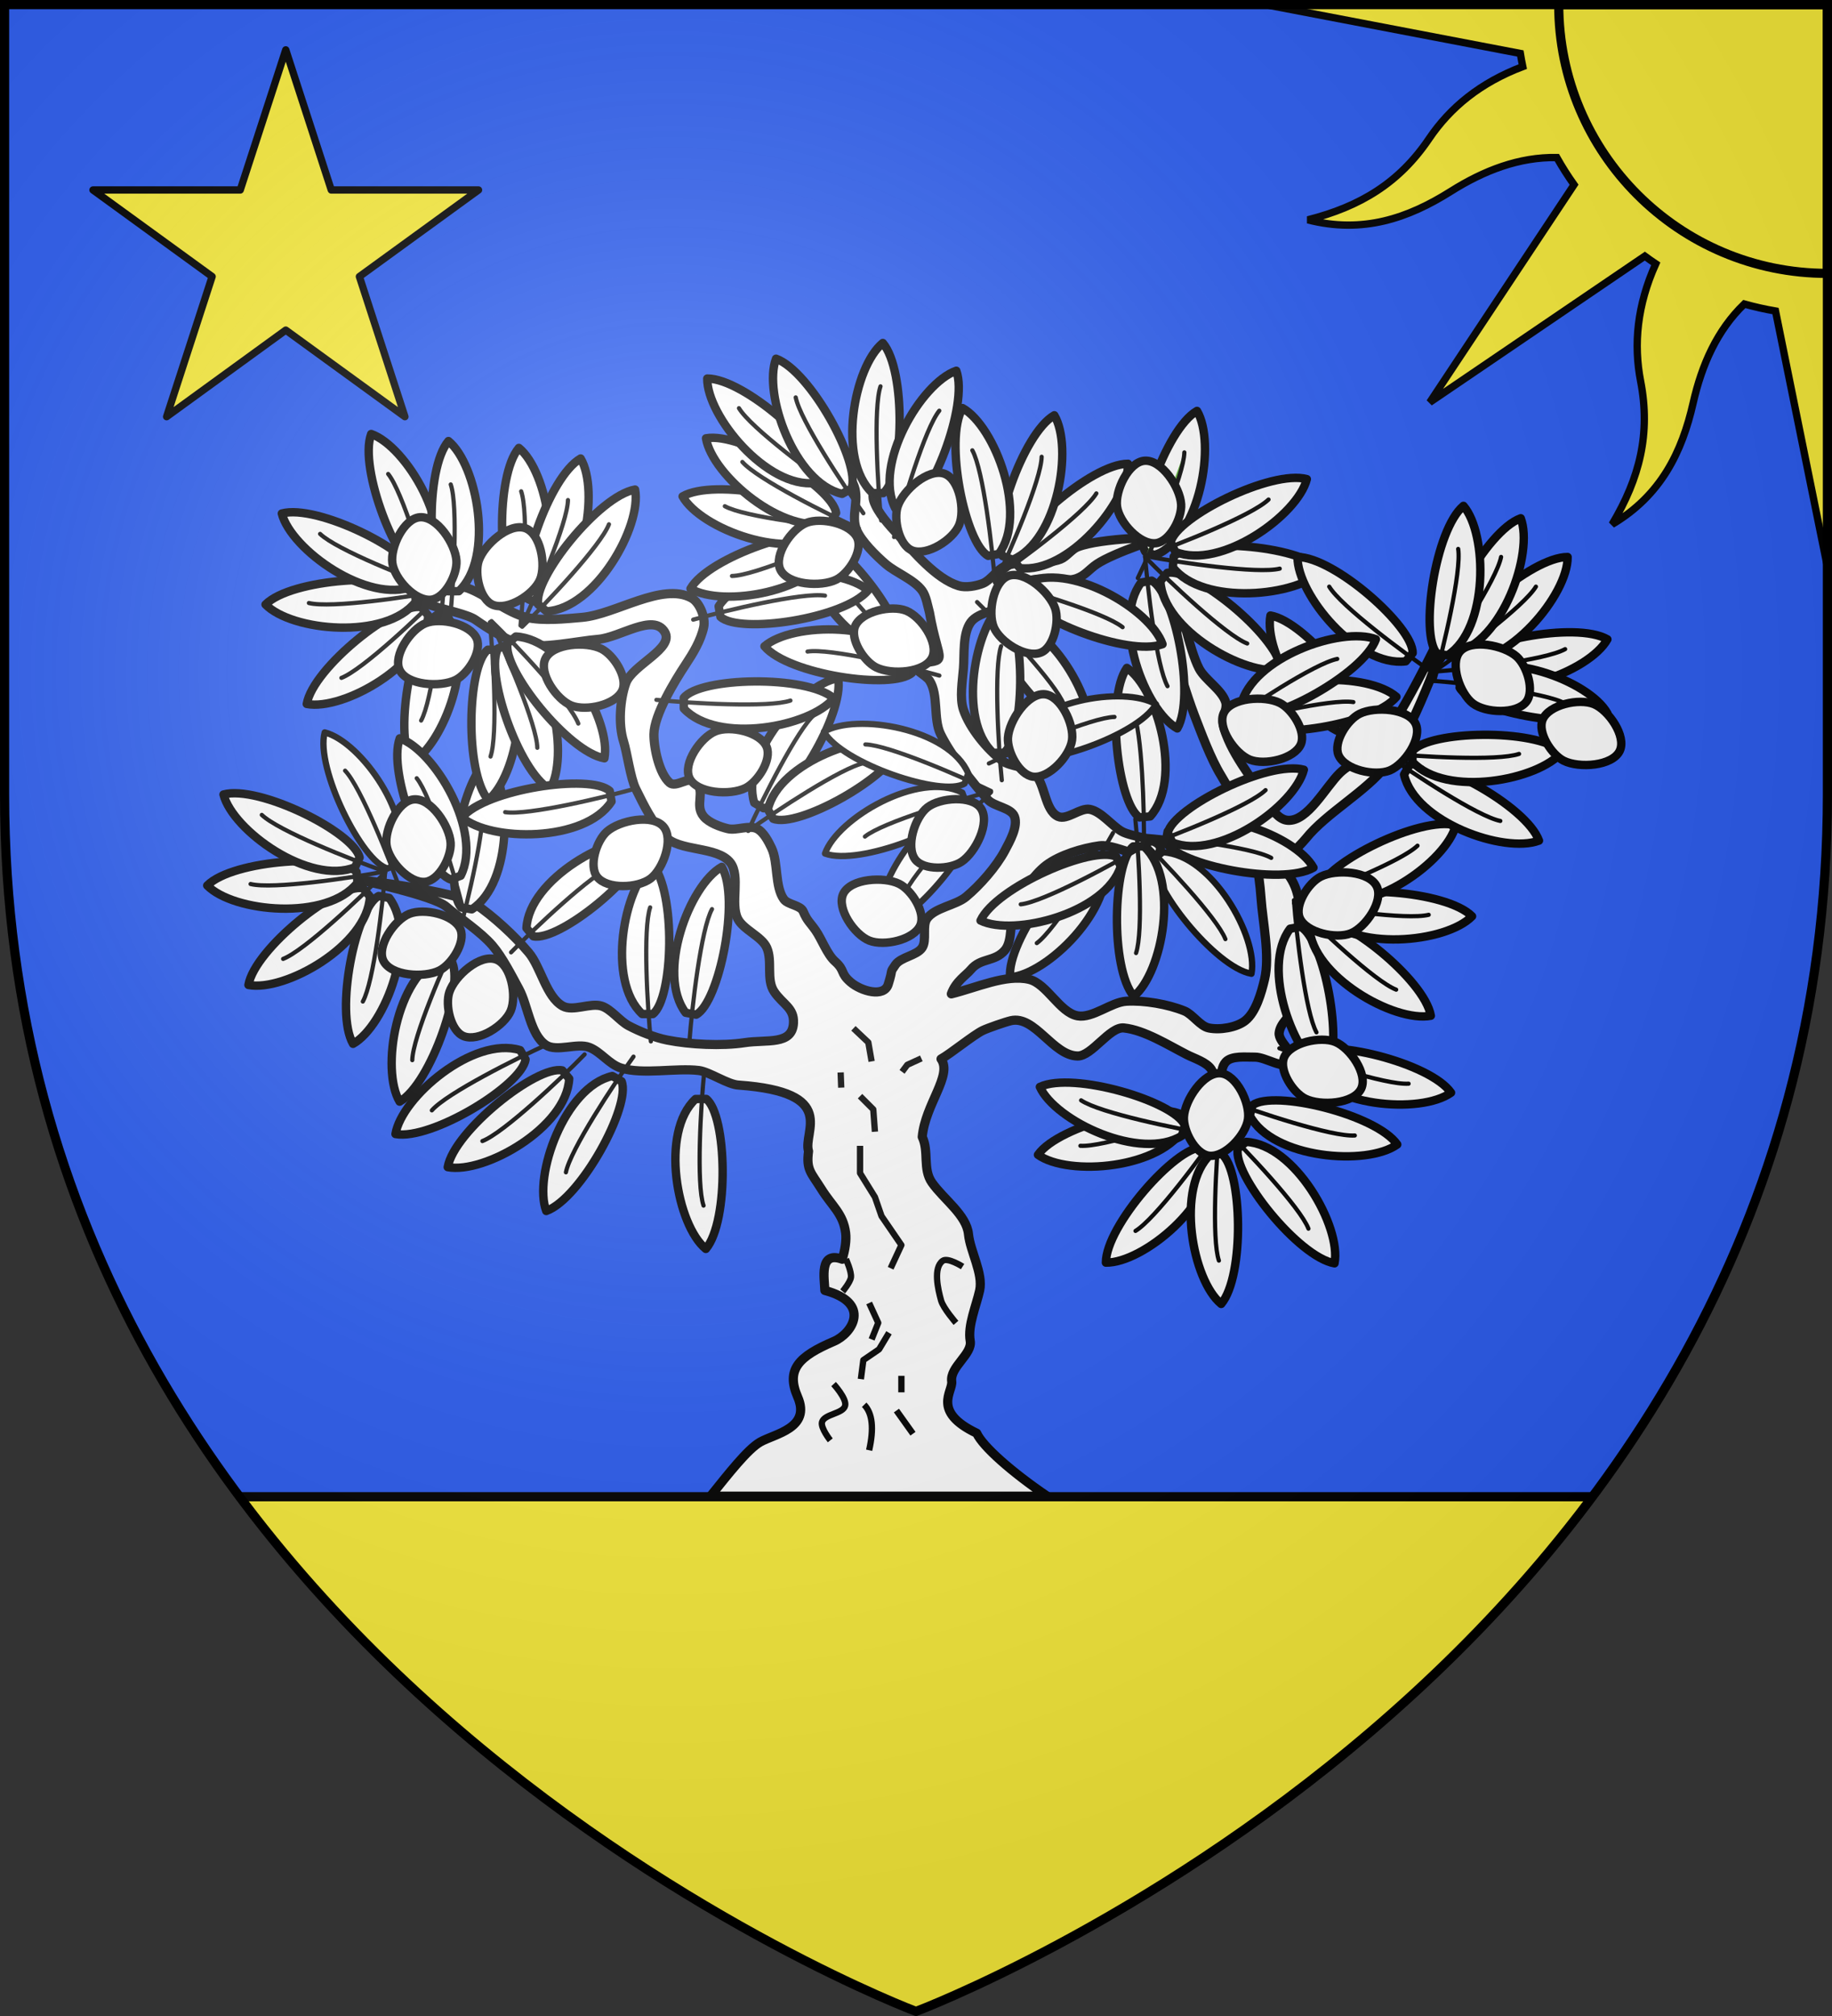 <?xml version="1.0" encoding="UTF-8" standalone="no"?>
<svg
   xmlns:dc="http://purl.org/dc/elements/1.1/"
   xmlns:cc="http://creativecommons.org/ns#"
   xmlns:rdf="http://www.w3.org/1999/02/22-rdf-syntax-ns#"
   xmlns:svg="http://www.w3.org/2000/svg"
   xmlns="http://www.w3.org/2000/svg"
   xmlns:xlink="http://www.w3.org/1999/xlink"
   xmlns:sodipodi="http://sodipodi.sourceforge.net/DTD/sodipodi-0.dtd"
   xmlns:inkscape="http://www.inkscape.org/namespaces/inkscape"
   width="600"
   height="660"
   viewBox="0 0 600 660"
   id="svg2"
   sodipodi:version="0.32"
   inkscape:version="0.46"
   sodipodi:docname="Blason_ville_fr_Beausoleil-A_06.svg"
   inkscape:output_extension="org.inkscape.output.svg.inkscape"
   version="1.0">
  <rect x="0" y="0" width="600" height="660" fill="#333333" stroke="none"/>
  <sodipodi:namedview
     inkscape:window-height="977"
     inkscape:window-width="1280"
     inkscape:pageshadow="2"
     inkscape:pageopacity="0.0"
     guidetolerance="10.0"
     gridtolerance="10.0"
     objecttolerance="10.0"
     borderopacity="1.0"
     bordercolor="#666666"
     pagecolor="#ffffff"
     id="base"
     showgrid="false"
     inkscape:zoom="1.1863636"
     inkscape:cx="300"
     inkscape:cy="330"
     inkscape:window-x="-4"
     inkscape:window-y="-4"
     inkscape:current-layer="layer3"
     inkscape:object-nodes="true" />
  <defs
     id="defs4">
    <radialGradient
       id="Gradient1"
       gradientUnits="userSpaceOnUse"
       cx="-80"
       cy="-80"
       r="405">
      <stop
         style="stop-color:#fff;stop-opacity:0.31"
         offset="0"
         id="stop7" />
      <stop
         style="stop-color:#fff;stop-opacity:0.25"
         offset="0.19"
         id="stop9" />
      <stop
         style="stop-color:#6b6b6b;stop-opacity:0.125"
         offset="0.6"
         id="stop11" />
      <stop
         style="stop-color:#000;stop-opacity:0.125"
         offset="1"
         id="stop13" />
    </radialGradient>
    <clipPath
       id="shield_cut">
      <path
         id="shield"
         d="M -298.5,-298.5 L 298.5,-298.5 L 298.5,-40 C 298.5,246.31 0,358.5 0,358.5 C 0,358.5 -298.5,246.31 -298.5,-40 L -298.5,-298.5 z" />
    </clipPath>
  </defs>
  <g
     id="layer4"
     inkscape:label="Fond écu"
     inkscape:groupmode="layer"
     transform="translate(300,300)">
    <use
       xlink:href="#shield"
       id="use18"
       style="fill:#2b5df2"
       x="0"
       y="0"
       width="600"
       height="660" />
    <path
       style="fill:#fcef3c"
       d="M -221.531,190 C -133.087,308.475 0,358.5 0,358.5 C 0,358.5 133.088,308.475 221.531,190 L -221.531,190 z"
       id="use7631" />
  </g>
  <g
     id="layer3"
     inkscape:label="Meubles"
     inkscape:groupmode="layer"
     transform="translate(300,300)">
    <g
       id="g5340"
       transform="matrix(0.8,0,0,0.8,-393.302,-401.44)">
      <g
         transform="translate(-66.385,-51.237)"
         style="display:inline"
         inkscape:label="Fond écu"
         id="g5342">
        <g
           transform="translate(212.95,-619.159)"
           id="g3714" />
        <g
           transform="translate(212.95,-619.159)"
           inkscape:label="Fond d'écu"
           id="layer9">
          <g
             id="g2807"
             inkscape:label="Meubles"
             transform="matrix(2,0,0,2,-732.892,-1853.188)" />
          <g
             id="g4626"
             inkscape:label="Meubles"
             transform="matrix(2,0,0,2,1696.976,-413.55)" />
          <g
             transform="matrix(2,0,0,2,-732.892,-453.188)"
             inkscape:label="Meubles"
             id="g5271" />
          <g
             transform="matrix(2,0,0,2,-732.892,-453.188)"
             inkscape:label="Reflet final"
             id="g5273" />
          <g
             transform="matrix(2,0,0,2,-732.892,-453.188)"
             inkscape:label="Contour final"
             id="g5275" />
        </g>
        <g
           transform="translate(212.95,-619.159)"
           inkscape:label="Reflet final"
           id="layer6" />
        <g
           transform="translate(212.95,-619.159)"
           inkscape:label="Contour final"
           id="layer5" />
        <g
           transform="translate(700,-2.8023842e-4)"
           inkscape:label="Meubles"
           id="g5353" />
        <path
           id="rect2477"
           d="M 300,198.441 L 281.369,255.784 L 221.081,255.784 L 269.856,291.216 L 251.225,348.559 L 300,313.127 L 348.775,348.559 L 330.144,291.216 L 378.919,255.784 L 318.631,255.784 L 300,198.441 z"
           style="opacity:1;fill:#fcef3c;fill-opacity:1;stroke:#000000;stroke-width:3;stroke-linecap:butt;stroke-linejoin:round;stroke-miterlimit:4;stroke-dasharray:none;stroke-opacity:1" />
      </g>
      <g
         transform="translate(-66.385,-51.237)"
         inkscape:label="Meubles"
         id="g5356" />
      <g
         transform="translate(-66.385,-51.237)"
         inkscape:label="Reflet final"
         id="g5358" />
      <g
         transform="translate(-66.385,-51.237)"
         inkscape:label="Contour final"
         id="g5360" />
    </g>
    <path
       style="fill:#fcef3c;fill-opacity:1;fill-rule:nonzero;stroke:#000000;stroke-width:2.4;stroke-linecap:butt;stroke-linejoin:miter;marker:none;marker-start:none;marker-mid:none;marker-end:none;stroke-miterlimit:4;stroke-dasharray:none;stroke-dashoffset:0;stroke-opacity:1;visibility:visible;display:inline;overflow:visible"
       d="M 114.325,-298.5 L 197.925,-282.5 C 198.155,-281.062 198.431,-279.636 198.725,-278.2 C 184.818,-272.938 174.942,-264.81 168.025,-254.575 C 158.249,-240.109 145.475,-232.366 128.325,-228.025 C 146.35,-223.416 161.168,-228.541 175.15,-237.35 C 185.962,-244.162 197.496,-248.638 209.875,-248.425 C 211.622,-245.326 213.498,-242.377 215.525,-239.525 L 168.25,-168.275 L 238.7,-216.15 C 239.876,-215.299 241.065,-214.424 242.275,-213.625 C 236.168,-200.069 234.979,-187.301 237.325,-175.175 C 240.641,-158.033 237.032,-143.521 227.975,-128.325 C 243.98,-137.812 250.867,-151.96 254.525,-168.075 C 257.359,-180.562 262.337,-191.862 271.275,-200.475 C 274.65,-199.535 278.035,-198.765 281.5,-198.175 L 298.5,-114.375 L 298.5,-298.5 L 114.325,-298.5 z"
       id="path2140" />
    <path
       style="opacity:1;fill:none;fill-opacity:1;stroke:#000000;stroke-width:3;stroke-linecap:butt;stroke-linejoin:round;stroke-miterlimit:4;stroke-dasharray:none;stroke-opacity:1"
       d="M 210.5,-298.5 C 210.5,-249.924 249.924,-210.5 298.5,-210.5 L 298.5,-298.5 L 210.5,-298.5 z"
       id="path6583" />
    <g
       transform="matrix(1.375,0,0,1.375,-656.387,-974.984)"
       id="g15597">
      <g
         transform="translate(-700,0)"
         id="g10473">
        <path
           style="opacity:1;fill:#ffffff;fill-opacity:1;stroke:#000000;stroke-width:3;stroke-linejoin:round;stroke-miterlimit:4;stroke-dasharray:none;stroke-opacity:1"
           d="M 271.125 146.5 C 271.125 146.5 278.357 154.954 279.875 159.281 C 281.534 164.011 278.738 168.9 280.656 173.531 C 282.207 177.274 287.113 182.081 290.188 184.719 C 293.557 187.61 299.509 189.849 302.125 193.438 C 303.459 195.267 303.922 198.413 304.531 200.594 C 307.563 218.012 311.537 216.001 299.781 217.312 C 298.772 219.268 303.332 221.03 304.531 222.875 C 307.558 227.53 305.721 235.417 308.156 240.406 C 311.434 247.122 318.62 256.326 323.625 261.875 C 325.71 264.186 331.27 264.497 332.375 267.406 C 333.609 270.656 330.852 275.526 329.219 278.594 C 326.433 283.828 321.067 289.937 316.5 293.719 C 313.125 296.514 306.235 297.257 303.719 300.844 C 302.051 303.221 303.728 307.953 302.125 310.375 C 300.407 312.97 295.134 313.401 293.375 315.969 C 291.311 318.981 292.791 316.792 291 322.406 C 289.614 326.751 282.148 324.626 278.688 321.656 C 275.128 318.602 277.033 317.932 273.531 314.812 C 271.01 312.567 269.181 307.519 267.25 304.75 C 265.295 301.947 264.489 301.647 263.156 298.5 C 262.278 296.426 258.126 296.329 256.812 294.5 C 253.806 290.315 255.001 282.446 252.812 277.781 C 251.799 275.62 250.166 272.474 248.031 271.406 C 245.469 270.125 241.288 272.064 238.5 271.406 C 235.903 270.793 232.28 269.449 230.562 267.406 C 227.354 263.592 231.466 259.229 227.75 255.906 C 225.761 254.127 221.422 258.092 219.406 256.344 C 215.985 253.376 214.196 244.966 214.25 240.438 C 214.326 234.095 221.066 223.041 224.562 217.75 C 227.077 213.945 229.595 209.832 230.562 205.375 C 231.221 202.342 229.286 197.332 226.562 195.844 C 216.988 190.613 201.618 201.229 190.75 202.188 C 185.281 202.67 177.812 203.449 172.469 202.188 C 166.235 200.716 159.351 194.878 153.344 192.656 C 149.651 191.29 136.062 191.312 136.062 191.312 C 127.092 197.293 150.752 199.496 155.75 202.969 C 159.959 205.893 165.899 209.739 170.875 210.969 C 177.595 212.629 189.07 209.946 195.969 209.375 C 203.204 208.776 214.034 200.751 217.781 206.969 C 221.035 212.366 207.202 217.76 205.062 223.688 C 203.116 229.081 202.548 237.284 204.281 242.75 C 205.465 246.482 206.545 254.803 208.281 258.312 C 211.131 264.074 213.527 268.995 217.781 273.812 C 222.388 279.029 235.032 277.02 239.281 282.531 C 242.662 286.916 239.242 295.877 241.688 300.844 C 243.477 304.478 249.576 306.672 251.219 310.375 C 253.158 314.744 250.969 320.776 253.625 324.75 C 256.414 328.922 260.246 330.052 259.969 335.062 C 259.565 342.374 251.271 340.372 244.031 341.469 C 236.475 342.614 226.091 342.106 218.594 340.625 C 214.592 339.835 209.467 337.808 205.875 335.875 C 203.016 334.336 200.213 330.504 197.125 329.5 C 193.493 328.319 187.754 331.338 184.406 329.5 C 178.95 326.505 177.228 316.73 173.219 311.969 C 168.647 306.54 161.632 300.065 155.75 296.094 C 149.379 291.793 117.625 288.125 117.625 288.125 C 117.625 288.125 142.088 293.373 146.188 296.906 C 150.679 300.778 157.449 305.127 161.312 309.625 C 164.594 313.445 167.66 319.512 170.062 323.938 C 172.966 329.286 173.756 338.832 178.812 342.219 C 182.388 344.613 189.127 341.44 193.125 343.031 C 196.902 344.535 199.589 348.569 203.469 349.781 C 210.565 351.999 221.591 349.68 228.969 350.594 C 232.491 351.03 238.516 355.251 242.062 355.375 C 275.034 357.734 262.938 370.735 264.906 377.031 C 264.096 383.121 265.716 383.995 269.125 389.438 C 272.632 395.036 276.27 397.519 277.062 403.781 C 277.358 406.119 276.896 409.318 275.938 412.406 C 268.292 409.594 270.126 418.767 270.25 422.625 C 285.637 426.723 279.298 436.698 273.25 439.281 C 261.697 444.217 257.421 448.487 261.344 457.5 C 265.803 467.747 253.8 469.57 249.062 472.281 C 244.913 474.656 238.646 482.712 232.781 490 L 343.094 490 C 331.424 482.085 321.923 473.657 320 469.375 C 305.158 462.287 312.256 455.704 311.812 452.438 C 311.162 447.649 318.655 443.503 317.875 439.125 C 316.993 434.173 319.892 427.55 320.969 422.625 C 322.18 417.08 317.876 409.834 317.312 404.219 C 316.679 397.916 309.185 392.785 305.344 387.312 C 302.221 382.864 304.434 377.128 302.156 372.344 C 303.101 361.705 312.159 352.153 308.312 346.812 C 311.386 345.14 318.915 338.959 322.031 337.469 C 323.713 336.664 329.372 334.703 331.188 334.281 C 339.082 332.446 344.958 345.721 353.062 345.844 C 357.697 345.914 363.574 336.21 368.188 336.656 C 374.895 337.305 382.868 342.352 388.875 345.406 C 391.356 346.668 395.31 347.865 396.844 350.188 C 400.695 356.018 393.048 373.511 400.031 373.25 C 407.679 372.964 396.467 353.495 401.594 347.812 C 403.539 345.656 408.253 346.266 411.156 346.219 C 414.768 346.16 420.895 350.679 423.094 347.812 C 424.982 345.35 418.759 341.366 419.094 338.281 C 419.722 332.488 430.309 328.171 430.281 322.344 C 430.271 320.29 426.803 318.767 426.281 316.781 C 423.989 308.057 429.247 294.98 421.5 285.719 C 419.03 282.766 425.467 277.596 427.875 274.594 C 434.536 266.29 447.648 259.199 454.125 250.75 C 459.841 243.294 464.894 231.576 468.438 222.875 C 470.887 216.861 474.812 202.188 474.812 202.188 C 474.813 202.187 460.241 233.827 450.938 244.781 C 447.434 248.906 442.928 249.369 439.031 253.125 C 434.29 257.695 428.442 269.146 421.875 268.656 C 418.969 268.439 416.708 265.123 415.156 262.656 C 410.489 255.238 402.53 245.807 400.781 237.219 C 400.35 235.101 402.186 232.11 401.594 230.031 C 400.429 225.944 394.795 222.682 392.844 218.906 C 389.758 212.935 386.469 197.438 386.469 197.438 L 384.906 214.906 C 384.906 214.906 389.077 228.397 391.25 234.031 C 393.596 240.114 396.632 248.374 400.031 253.938 C 402.597 258.137 405.154 262.988 407.188 267.469 C 410.691 275.188 412.565 285.638 413.156 294.094 C 413.705 301.955 416.148 313.086 414.312 320.75 C 413.268 325.112 411.5 331.517 407.969 334.281 C 405.093 336.532 399.605 337.406 396.031 336.656 C 393.18 336.058 390.76 332.196 388.062 331.094 C 382.686 328.897 374.796 327.54 369 327.906 C 364.026 328.221 357.97 333.56 353.062 332.688 C 347.187 331.642 342.968 322.105 337.156 320.75 C 329.588 318.985 319.934 323.469 311.688 325.5 C 313.159 321.381 316.506 319.434 318.062 317.562 C 321.351 313.609 325.864 315.116 329.219 311.219 C 331.938 308.059 330.644 301.449 332.375 297.656 C 334.576 292.835 338.521 286.57 342.75 283.375 C 347.208 280.006 354.681 277.749 360.219 277 C 366.152 276.197 378.518 284.361 380.125 278.594 C 381.271 274.48 371.081 274.394 367.406 272.219 C 364.159 270.296 360.769 265.773 357.062 265.062 C 353.935 264.463 349.597 268.7 346.688 267.406 C 342.196 265.409 342.46 256.349 338.75 253.125 C 336.24 250.944 331.035 251.151 328.375 249.156 C 323.333 245.375 317.672 238.409 315.656 232.438 C 314.358 228.593 315.339 222.952 315.656 218.906 C 316.015 214.329 315.35 207.486 318.062 203.781 C 320.585 200.336 327.392 200.035 330.781 197.438 C 333.063 195.689 334.476 191.288 337.156 190.25 C 341.409 188.602 348.42 190.991 352.719 189.469 C 355.583 188.455 356.875 186.399 359.406 184.719 C 365.204 180.869 380.906 175.938 380.906 175.938 C 380.906 175.937 360.912 176.108 353.062 179.125 C 351.146 179.862 349.411 182.373 347.5 183.125 C 342.348 185.153 334.328 183.336 329.219 185.469 C 326.707 186.517 324.558 190.052 322.031 191.062 C 319.804 191.953 316.386 192.552 314.094 191.844 C 306.647 189.544 299.478 180.848 294.188 175.125 C 291.4 172.109 287.503 167.911 286.25 164 C 285.23 160.818 288.099 155.659 286.25 152.875 C 283.528 148.775 271.125 146.5 271.125 146.5 z "
           transform="matrix(0.727,0,0,0.727,959.19,490.898)"
           id="path9936" />
        <path
           style="opacity:1;fill:none;fill-opacity:1;stroke:#000000;stroke-width:1.5;stroke-linecap:butt;stroke-linejoin:round;stroke-miterlimit:4;stroke-dasharray:none;stroke-opacity:1"
           d="M 880.525,221.062 C 880.525,221.062 876.998,218.822 875.798,219.683 C 873.491,221.339 874.638,226.405 875.404,229.139 C 875.921,230.985 878.949,234.457 878.949,234.457"
           id="path10447"
           transform="translate(307.945,571.405)"
           sodipodi:nodetypes="csss" />
        <path
           style="opacity:1;fill:none;fill-opacity:1;stroke:#000000;stroke-width:1.5;stroke-linecap:butt;stroke-linejoin:round;stroke-miterlimit:4;stroke-dasharray:none;stroke-opacity:1"
           d="M 858.857,172.21 L 858.069,167.679 L 854.523,164.33"
           id="path10449"
           transform="translate(307.945,571.405)" />
        <path
           style="opacity:1;fill:none;fill-opacity:1;stroke:#000000;stroke-width:1.5;stroke-linecap:butt;stroke-linejoin:round;stroke-miterlimit:4;stroke-dasharray:none;stroke-opacity:1"
           d="M 859.645,188.953 L 859.251,183.635 L 856.099,180.483"
           id="path10451"
           transform="translate(307.945,571.405)" />
        <path
           style="opacity:1;fill:none;fill-opacity:1;stroke:#000000;stroke-width:1.5;stroke-linecap:butt;stroke-linejoin:round;stroke-miterlimit:4;stroke-dasharray:none;stroke-opacity:1"
           d="M 856.099,192.302 L 856.099,198.803 L 859.645,204.515 L 861.221,209.046 L 865.948,215.94 L 863.387,221.456"
           id="path10453"
           transform="translate(307.945,571.405)" />
        <path
           style="opacity:1;fill:none;fill-opacity:1;stroke:#000000;stroke-width:1.5;stroke-linecap:butt;stroke-linejoin:round;stroke-miterlimit:4;stroke-dasharray:none;stroke-opacity:1"
           d="M 858.266,264.793 C 859.435,259.618 859.066,255.982 857.084,253.959"
           id="path10455"
           transform="translate(307.945,571.405)"
           sodipodi:nodetypes="cc" />
        <path
           style="opacity:1;fill:none;fill-opacity:1;stroke:#000000;stroke-width:1.5;stroke-linecap:butt;stroke-linejoin:round;stroke-miterlimit:4;stroke-dasharray:none;stroke-opacity:1"
           d="M 856.296,247.852 L 856.887,243.321 L 860.63,240.761 L 862.994,236.821"
           id="path10457"
           transform="translate(307.945,571.405)" />
        <path
           style="opacity:1;fill:none;fill-opacity:1;stroke:#000000;stroke-width:1.5;stroke-linecap:butt;stroke-linejoin:round;stroke-miterlimit:4;stroke-dasharray:none;stroke-opacity:1"
           d="M 858.266,229.729 L 860.433,234.457 L 858.857,238.397"
           id="path10459"
           transform="translate(307.945,571.405)" />
        <path
           style="opacity:1;fill:none;fill-opacity:1;stroke:#000000;stroke-width:1.5;stroke-linecap:butt;stroke-linejoin:round;stroke-miterlimit:4;stroke-dasharray:none;stroke-opacity:1"
           d="M 851.962,226.972 C 851.962,226.972 853.778,224.778 853.932,223.623 C 854.111,222.287 852.75,219.289 852.75,219.289"
           id="path10461"
           transform="translate(307.945,571.405)"
           sodipodi:nodetypes="csc" />
        <path
           style="opacity:1;fill:none;fill-opacity:1;stroke:#000000;stroke-width:1.5;stroke-linecap:butt;stroke-linejoin:round;stroke-miterlimit:4;stroke-dasharray:none;stroke-opacity:1"
           d="M 849.008,262.429 C 849.008,262.429 846.668,259.475 847.038,258.095 C 847.564,256.131 852.093,256.136 852.553,254.156 C 852.948,252.456 849.795,249.034 849.795,249.034"
           id="path10463"
           transform="translate(307.945,571.405)"
           sodipodi:nodetypes="csss" />
        <path
           style="opacity:1;fill:none;fill-opacity:1;stroke:#000000;stroke-width:1.5;stroke-linecap:butt;stroke-linejoin:round;stroke-miterlimit:4;stroke-dasharray:none;stroke-opacity:1"
           d="M 868.706,260.853 L 864.766,255.338"
           id="path10465"
           transform="translate(307.945,571.405)" />
        <path
           style="opacity:1;fill:none;fill-opacity:1;stroke:#000000;stroke-width:1.5;stroke-linecap:butt;stroke-linejoin:round;stroke-miterlimit:4;stroke-dasharray:none;stroke-opacity:1"
           d="M 865.948,251.004 L 865.948,247.064"
           id="path10467"
           transform="translate(307.945,571.405)" />
        <path
           style="opacity:1;fill:none;fill-opacity:1;stroke:#000000;stroke-width:1.5;stroke-linecap:butt;stroke-linejoin:round;stroke-miterlimit:4;stroke-dasharray:none;stroke-opacity:1"
           d="M 851.478,174.832 L 851.618,178.454"
           id="path10469"
           transform="translate(307.945,571.405)" />
        <path
           style="opacity:1;fill:none;fill-opacity:1;stroke:#000000;stroke-width:1.5;stroke-linecap:butt;stroke-linejoin:round;stroke-miterlimit:4;stroke-dasharray:none;stroke-opacity:1"
           d="M 866.104,174.693 L 867.357,173.021 L 870.7,171.489"
           id="path10471"
           transform="translate(307.945,571.405)" />
      </g>
      <g
         inkscape:tile-y0="391.31953"
         inkscape:tile-x0="941.99201"
         inkscape:tile-h="42.230407"
         inkscape:tile-w="11.258099"
         inkscape:tile-cy="412.55973"
         inkscape:tile-cx="947.62106"
         transform="matrix(0.669,-0.743,0.743,0.669,-530.527,1214.042)"
         id="g5771">
        <path
           sodipodi:nodetypes="cccc"
           id="path5902"
           d="M 957.525,426.995 C 957.086,418.147 970.813,400.245 982.42,401.283 L 984.135,403.174 C 984.561,409.377 966.261,426.717 957.525,426.995 z"
           style="fill:#ffffff;fill-opacity:1;fill-rule:evenodd;stroke:#000000;stroke-width:2;stroke-linecap:butt;stroke-linejoin:round;stroke-miterlimit:4;stroke-dasharray:none;stroke-opacity:1;display:inline" />
        <path
           sodipodi:nodetypes="cc"
           id="path5904"
           d="M 988.654,398.455 C 982.196,403.178 967.445,414.963 964.824,419.686"
           style="fill:none;fill-opacity:1;fill-rule:evenodd;stroke:#000000;stroke-width:1;stroke-linecap:round;stroke-linejoin:round;stroke-miterlimit:4;stroke-dasharray:none;stroke-opacity:1;display:inline" />
      </g>
      <g
         id="use5807"
         transform="matrix(0.53,0.848,0.848,-0.53,-438.467,111.617)"
         inkscape:tile-x0="941.99201"
         inkscape:tile-y0="391.31953">
        <path
           style="fill:#ffffff;fill-opacity:1;fill-rule:evenodd;stroke:#000000;stroke-width:2;stroke-linecap:butt;stroke-linejoin:round;stroke-miterlimit:4;stroke-dasharray:none;stroke-opacity:1;display:inline"
           d="M 957.525,426.995 C 957.086,418.147 970.813,400.245 982.42,401.283 L 984.135,403.174 C 984.561,409.377 966.261,426.717 957.525,426.995 z"
           id="path5911"
           sodipodi:nodetypes="cccc" />
        <path
           style="fill:none;fill-opacity:1;fill-rule:evenodd;stroke:#000000;stroke-width:1;stroke-linecap:round;stroke-linejoin:round;stroke-miterlimit:4;stroke-dasharray:none;stroke-opacity:1;display:inline"
           d="M 988.654,398.455 C 982.196,403.178 967.445,414.963 964.824,419.686"
           id="path5913"
           sodipodi:nodetypes="cc" />
      </g>
      <g
         id="use5809"
         transform="matrix(-0.788,0.616,-0.616,-0.788,1392.906,418.445)"
         inkscape:tile-x0="941.99201"
         inkscape:tile-y0="391.31953">
        <path
           style="fill:#ffffff;fill-opacity:1;fill-rule:evenodd;stroke:#000000;stroke-width:2;stroke-linecap:butt;stroke-linejoin:round;stroke-miterlimit:4;stroke-dasharray:none;stroke-opacity:1;display:inline"
           d="M 957.525,426.995 C 957.086,418.147 970.813,400.245 982.42,401.283 L 984.135,403.174 C 984.561,409.377 966.261,426.717 957.525,426.995 z"
           id="path5899"
           sodipodi:nodetypes="cccc" />
        <path
           style="fill:none;fill-opacity:1;fill-rule:evenodd;stroke:#000000;stroke-width:1;stroke-linecap:round;stroke-linejoin:round;stroke-miterlimit:4;stroke-dasharray:none;stroke-opacity:1;display:inline"
           d="M 988.654,398.455 C 982.196,403.178 967.445,414.963 964.824,419.686"
           id="path5901"
           sodipodi:nodetypes="cc" />
      </g>
      <g
         id="use5811"
         transform="matrix(-0.292,0.956,-0.956,-0.292,1024.338,-125.433)"
         inkscape:tile-x0="941.99201"
         inkscape:tile-y0="391.31953">
        <path
           style="fill:#ffffff;fill-opacity:1;fill-rule:evenodd;stroke:#000000;stroke-width:1.5;stroke-linecap:butt;stroke-linejoin:round;stroke-miterlimit:4;stroke-dasharray:none;stroke-opacity:1;display:inline"
           d="M 957.525,426.995 C 957.086,418.147 970.813,400.245 982.42,401.283 L 984.135,403.174 C 984.561,409.377 966.261,426.717 957.525,426.995 z"
           id="path5869"
           sodipodi:nodetypes="cccc" />
        <path
           style="fill:none;fill-opacity:1;fill-rule:evenodd;stroke:#000000;stroke-width:1;stroke-linecap:round;stroke-linejoin:round;stroke-miterlimit:4;stroke-dasharray:none;stroke-opacity:1;display:inline"
           d="M 988.654,398.455 C 982.196,403.178 967.445,414.963 964.824,419.686"
           id="path5871"
           sodipodi:nodetypes="cc" />
      </g>
      <g
         id="use5813"
         transform="matrix(-3.4899746e-2,-0.999,-0.999,3.4899746e-2,982.592,1733.188)"
         inkscape:tile-x0="941.99201"
         inkscape:tile-y0="391.31953">
        <path
           style="fill:#ffffff;fill-opacity:1;fill-rule:evenodd;stroke:#000000;stroke-width:2;stroke-linecap:butt;stroke-linejoin:round;stroke-miterlimit:4;stroke-dasharray:none;stroke-opacity:1;display:inline"
           d="M 957.525,426.995 C 957.086,418.147 970.813,400.245 982.42,401.283 L 984.135,403.174 C 984.561,409.377 966.261,426.717 957.525,426.995 z"
           id="path5875"
           sodipodi:nodetypes="cccc" />
        <path
           style="fill:none;fill-opacity:1;fill-rule:evenodd;stroke:#000000;stroke-width:1;stroke-linecap:round;stroke-linejoin:round;stroke-miterlimit:4;stroke-dasharray:none;stroke-opacity:1;display:inline"
           d="M 988.654,398.455 C 982.196,403.178 967.445,414.963 964.824,419.686"
           id="path5877"
           sodipodi:nodetypes="cc" />
      </g>
      <g
         id="use5815"
         transform="matrix(-0.99,-0.139,-0.139,0.99,1584.362,502.058)"
         inkscape:tile-x0="941.99201"
         inkscape:tile-y0="391.31953">
        <path
           style="fill:#ffffff;fill-opacity:1;fill-rule:evenodd;stroke:#000000;stroke-width:2;stroke-linecap:butt;stroke-linejoin:round;stroke-miterlimit:4;stroke-dasharray:none;stroke-opacity:1;display:inline"
           d="M 957.525,426.995 C 957.086,418.147 970.813,400.245 982.42,401.283 L 984.135,403.174 C 984.561,409.377 966.261,426.717 957.525,426.995 z"
           id="path5881"
           sodipodi:nodetypes="cccc" />
        <path
           style="fill:none;fill-opacity:1;fill-rule:evenodd;stroke:#000000;stroke-width:1;stroke-linecap:round;stroke-linejoin:round;stroke-miterlimit:4;stroke-dasharray:none;stroke-opacity:1;display:inline"
           d="M 988.654,398.455 C 982.196,403.178 967.445,414.963 964.824,419.686"
           id="path5883"
           sodipodi:nodetypes="cc" />
      </g>
      <use
         height="660"
         width="600"
         transform="matrix(0.259,-0.966,0.966,0.259,-280.136,972.02)"
         id="use5817"
         xlink:href="#g5771"
         y="0"
         x="0" />
      <use
         height="660"
         width="600"
         transform="matrix(-1,0,0,1,1098.422,2.455)"
         id="use5819"
         xlink:href="#use5817"
         y="0"
         x="0" />
      <use
         height="660"
         width="600"
         transform="matrix(0.866,0.5,-0.5,0.866,451.237,-166.751)"
         id="use5821"
         xlink:href="#use5819"
         y="0"
         x="0" />
      <use
         height="660"
         width="600"
         transform="translate(12.814,-12.334)"
         id="use5823"
         xlink:href="#use5817"
         y="0"
         x="0" />
      <g
         id="use5825"
         transform="matrix(-0.99,-0.139,-0.139,0.99,1564.58,433.119)"
         inkscape:tile-x0="941.99201"
         inkscape:tile-y0="391.31953">
        <path
           style="fill:#ffffff;fill-opacity:1;fill-rule:evenodd;stroke:#000000;stroke-width:1.5;stroke-linecap:butt;stroke-linejoin:round;stroke-miterlimit:4;stroke-dasharray:none;stroke-opacity:1;display:inline"
           d="M 957.525,426.995 C 957.086,418.147 970.813,400.245 982.42,401.283 L 984.135,403.174 C 984.561,409.377 966.261,426.717 957.525,426.995 z"
           id="path5887"
           sodipodi:nodetypes="cccc" />
        <path
           style="fill:none;fill-opacity:1;fill-rule:evenodd;stroke:#000000;stroke-width:1;stroke-linecap:round;stroke-linejoin:round;stroke-miterlimit:4;stroke-dasharray:none;stroke-opacity:1;display:inline"
           d="M 988.654,398.455 C 982.196,403.178 967.445,414.963 964.824,419.686"
           id="path5889"
           sodipodi:nodetypes="cc" />
      </g>
      <use
         height="660"
         width="600"
         transform="matrix(0.766,-0.643,0.643,0.766,-380.025,457.857)"
         id="use5827"
         xlink:href="#use5813"
         y="0"
         x="0" />
      <use
         height="660"
         width="600"
         transform="matrix(0.766,-0.643,0.643,0.766,-379.038,462.096)"
         id="use5829"
         xlink:href="#use5815"
         y="0"
         x="0" />
      <use
         height="660"
         width="600"
         transform="matrix(-0.342,-0.94,0.94,-0.342,12.476,1467.48)"
         id="use5831"
         xlink:href="#use5817"
         y="0"
         x="0" />
      <use
         height="660"
         width="600"
         transform="matrix(0.766,-0.643,0.643,0.766,-380.576,462.578)"
         id="use5833"
         xlink:href="#use5819"
         y="0"
         x="0" />
      <use
         height="660"
         width="600"
         transform="matrix(0.766,-0.643,0.643,0.766,-377.567,461.742)"
         id="use5835"
         xlink:href="#use5821"
         y="0"
         x="0" />
      <use
         height="660"
         width="600"
         transform="matrix(0.766,-0.643,0.643,0.766,-376.465,487.749)"
         id="use5837"
         xlink:href="#use5823"
         y="0"
         x="0" />
      <g
         id="use5839"
         transform="matrix(0.53,-0.848,0.848,0.53,-294.491,1332.429)"
         inkscape:tile-x0="941.99201"
         inkscape:tile-y0="391.31953">
        <path
           style="fill:#ffffff;fill-opacity:1;fill-rule:evenodd;stroke:#000000;stroke-width:2;stroke-linecap:butt;stroke-linejoin:round;stroke-miterlimit:4;stroke-dasharray:none;stroke-opacity:1;display:inline"
           d="M 957.525,426.995 C 957.086,418.147 970.813,400.245 982.42,401.283 L 984.135,403.174 C 984.561,409.377 966.261,426.717 957.525,426.995 z"
           id="path5893"
           sodipodi:nodetypes="cccc" />
        <path
           style="fill:none;fill-opacity:1;fill-rule:evenodd;stroke:#000000;stroke-width:1;stroke-linecap:round;stroke-linejoin:round;stroke-miterlimit:4;stroke-dasharray:none;stroke-opacity:1;display:inline"
           d="M 988.654,398.455 C 982.196,403.178 967.445,414.963 964.824,419.686"
           id="path5895"
           sodipodi:nodetypes="cc" />
      </g>
      <use
         height="660"
         width="600"
         transform="matrix(-0.985,0.174,0.174,0.985,977.041,-137.843)"
         id="use5841"
         xlink:href="#use5813"
         y="0"
         x="0" />
      <use
         height="660"
         width="600"
         transform="matrix(-0.985,0.174,0.174,0.985,975.388,-133.42)"
         id="use5843"
         xlink:href="#use5819"
         y="0"
         x="0" />
      <use
         height="660"
         width="600"
         transform="matrix(-0.985,0.174,0.174,0.985,974.77,-139.243)"
         id="use5845"
         xlink:href="#use5821"
         y="0"
         x="0" />
      <use
         height="660"
         width="600"
         transform="matrix(-1,0,0,1,932.258,-74.234)"
         id="use5847"
         xlink:href="#use5839"
         y="0"
         x="0" />
      <use
         height="660"
         width="600"
         transform="matrix(-1,0,0,1,932.258,-74.234)"
         id="use5849"
         xlink:href="#use5841"
         y="0"
         x="0" />
      <use
         height="660"
         width="600"
         transform="matrix(-1,0,0,1,932.258,-74.234)"
         id="use5851"
         xlink:href="#use5843"
         y="0"
         x="0" />
      <use
         height="660"
         width="600"
         transform="matrix(-1,0,0,1,932.258,-74.234)"
         id="use5853"
         xlink:href="#use5845"
         y="0"
         x="0" />
      <g
         id="use5855"
         transform="matrix(-0.883,0.469,-0.469,-0.883,1590.062,516.693)"
         inkscape:tile-x0="941.99201"
         inkscape:tile-y0="391.31953">
        <path
           style="fill:#ffffff;fill-opacity:1;fill-rule:evenodd;stroke:#000000;stroke-width:2;stroke-linecap:butt;stroke-linejoin:round;stroke-miterlimit:4;stroke-dasharray:none;stroke-opacity:1;display:inline"
           d="M 957.525,426.995 C 957.086,418.147 970.813,400.245 982.42,401.283 L 984.135,403.174 C 984.561,409.377 966.261,426.717 957.525,426.995 z"
           id="path5917"
           sodipodi:nodetypes="cccc" />
        <path
           style="fill:#5ab532;fill-opacity:1;fill-rule:evenodd;stroke:#000000;stroke-width:1;stroke-linecap:round;stroke-linejoin:round;stroke-miterlimit:4;stroke-dasharray:none;stroke-opacity:1;display:inline"
           d="M 988.654,398.455 C 982.196,403.178 967.445,414.963 964.824,419.686"
           id="path5919"
           sodipodi:nodetypes="cc" />
      </g>
      <g
         id="use5857"
         transform="matrix(0.669,0.743,0.743,-0.669,-543.242,270.85)"
         inkscape:tile-x0="941.99201"
         inkscape:tile-y0="391.31953">
        <path
           style="fill:#ffffff;fill-opacity:1;fill-rule:evenodd;stroke:#000000;stroke-width:2;stroke-linecap:butt;stroke-linejoin:round;stroke-miterlimit:4;stroke-dasharray:none;stroke-opacity:1;display:inline"
           d="M 957.525,426.995 C 957.086,418.147 970.813,400.245 982.42,401.283 L 984.135,403.174 C 984.561,409.377 966.261,426.717 957.525,426.995 z"
           id="path5905"
           sodipodi:nodetypes="cccc" />
        <path
           style="fill:none;fill-opacity:1;fill-rule:evenodd;stroke:#000000;stroke-width:1;stroke-linecap:round;stroke-linejoin:round;stroke-miterlimit:4;stroke-dasharray:none;stroke-opacity:1;display:inline"
           d="M 988.654,398.455 C 982.196,403.178 967.445,414.963 964.824,419.686"
           id="path5907"
           sodipodi:nodetypes="cc" />
      </g>
      <use
         height="660"
         width="600"
         transform="matrix(-1,0,0,1,896.776,-8.184)"
         id="use5859"
         xlink:href="#use5847"
         y="0"
         x="0" />
      <use
         height="660"
         width="600"
         transform="matrix(-1,0,0,1,896.776,-8.184)"
         id="use5861"
         xlink:href="#use5849"
         y="0"
         x="0" />
      <use
         height="660"
         width="600"
         transform="matrix(-1,0,0,1,896.776,-8.184)"
         id="use5863"
         xlink:href="#use5851"
         y="0"
         x="0" />
      <use
         height="660"
         width="600"
         transform="matrix(-1,0,0,1,896.776,-8.184)"
         id="use5865"
         xlink:href="#use5853"
         y="0"
         x="0" />
      <use
         height="660"
         width="600"
         transform="matrix(-0.174,-0.985,0.985,-0.174,-60.032,1201.182)"
         id="use5921"
         xlink:href="#g5771"
         inkscape:tiled-clone-of="#g5771"
         y="0"
         x="0" />
      <use
         height="660"
         width="600"
         id="use5923"
         transform="matrix(-0.643,-0.766,0.766,-0.643,303.533,1457.697)"
         xlink:href="#g5771"
         inkscape:tiled-clone-of="#g5771"
         y="0"
         x="0" />
      <use
         height="660"
         width="600"
         id="use5925"
         transform="matrix(0.766,-0.643,-0.643,-0.766,741.329,1516.021)"
         xlink:href="#g5771"
         inkscape:tiled-clone-of="#g5771"
         y="0"
         x="0" />
      <use
         height="660"
         width="600"
         id="use5927"
         transform="matrix(-0.866,-0.5,0.5,-0.866,597.339,1510.587)"
         xlink:href="#g5771"
         inkscape:tiled-clone-of="#g5771"
         y="0"
         x="0" />
      <use
         height="660"
         width="600"
         id="use5929"
         transform="matrix(0.5,0.866,-0.866,0.5,822.371,-3.282)"
         xlink:href="#g5771"
         inkscape:tiled-clone-of="#g5771"
         y="0"
         x="0" />
      <use
         height="660"
         width="600"
         id="use5931"
         transform="matrix(0.866,0.5,-0.5,0.866,413.38,-117.064)"
         xlink:href="#g5771"
         inkscape:tiled-clone-of="#g5771"
         y="0"
         x="0" />
      <use
         height="660"
         width="600"
         id="use5933"
         transform="matrix(0.866,0.5,0.5,-0.866,-305.364,1121.346)"
         xlink:href="#g5771"
         inkscape:tiled-clone-of="#g5771"
         y="0"
         x="0" />
      <use
         height="660"
         width="600"
         id="use5935"
         transform="matrix(0.94,0.342,-0.342,0.94,222.288,-133.912)"
         xlink:href="#g5771"
         inkscape:tiled-clone-of="#g5771"
         y="0"
         x="0" />
      <use
         height="660"
         width="600"
         id="use5937"
         transform="translate(122.753,13.094)"
         xlink:href="#g5771"
         inkscape:tiled-clone-of="#g5771"
         y="0"
         x="0" />
      <use
         height="660"
         width="600"
         id="use5939"
         transform="matrix(-0.94,0.342,-0.342,-0.94,1025.671,1261.511)"
         xlink:href="#g5771"
         inkscape:tiled-clone-of="#g5771"
         y="0"
         x="0" />
      <use
         height="660"
         width="600"
         id="use5941"
         transform="matrix(0.766,-0.643,-0.643,-0.766,629.512,1494.937)"
         xlink:href="#g5771"
         inkscape:tiled-clone-of="#g5771"
         y="0"
         x="0" />
      <use
         height="660"
         width="600"
         id="use5943"
         transform="matrix(0.174,0.985,0.985,-0.174,-384.836,347.713)"
         xlink:href="#g5771"
         inkscape:tiled-clone-of="#g5771"
         y="0"
         x="0" />
      <use
         height="660"
         width="600"
         id="use5945"
         transform="matrix(-0.766,0.643,0.643,0.766,339.247,-211.739)"
         xlink:href="#g5771"
         inkscape:tiled-clone-of="#g5771"
         y="0"
         x="0" />
      <use
         height="660"
         width="600"
         id="use5947"
         transform="matrix(0.5,0.866,0.866,-0.5,-422.063,691.973)"
         xlink:href="#g5771"
         inkscape:tiled-clone-of="#g5771"
         y="0"
         x="0" />
      <use
         height="660"
         width="600"
         id="use5949"
         transform="matrix(1,0,0,-1,70.876,1422.704)"
         xlink:href="#g5771"
         inkscape:tiled-clone-of="#g5771"
         y="0"
         x="0" />
      <use
         height="660"
         width="600"
         id="use5951"
         transform="matrix(0.5,-0.866,0.866,0.5,-270.533,666.968)"
         xlink:href="#g5771"
         inkscape:tiled-clone-of="#g5771"
         y="0"
         x="0" />
      <use
         height="660"
         width="600"
         transform="matrix(1,0,0,-1,-3.9999999e-7,1303.844)"
         id="use5953"
         xlink:href="#use5921"
         y="0"
         x="0" />
      <use
         height="660"
         width="600"
         transform="matrix(-1,0,0,1,1200.828,1.7758684e-8)"
         id="use5955"
         xlink:href="#use5923"
         y="0"
         x="0" />
      <use
         height="660"
         width="600"
         transform="matrix(0.94,-0.342,0.342,0.94,-186.451,246.427)"
         id="use5957"
         xlink:href="#use5927"
         y="0"
         x="0" />
      <use
         height="660"
         width="600"
         transform="matrix(-1,0,0,1,918.372,-7.329)"
         id="use5959"
         xlink:href="#use5839"
         y="0"
         x="0" />
      <use
         height="660"
         width="600"
         transform="matrix(-1,0,0,1,918.372,-7.329)"
         id="use5961"
         xlink:href="#use5841"
         y="0"
         x="0" />
      <use
         height="660"
         width="600"
         transform="matrix(-1,0,0,1,918.372,-7.329)"
         id="use5963"
         xlink:href="#use5843"
         y="0"
         x="0" />
      <use
         height="660"
         width="600"
         transform="matrix(-1,0,0,1,918.372,-7.329)"
         id="use5965"
         xlink:href="#use5845"
         y="0"
         x="0" />
      <use
         height="660"
         width="600"
         transform="translate(47.466,43.374)"
         id="use5967"
         xlink:href="#use5961"
         y="0"
         x="0" />
      <use
         height="660"
         width="600"
         transform="matrix(-1,0,0,-1,779.361,1459.589)"
         id="use5969"
         xlink:href="#use5967"
         y="0"
         x="0" />
      <use
         height="660"
         width="600"
         transform="matrix(-1,0,0,1,1025.671,-10.639)"
         id="use5971"
         xlink:href="#use5825"
         y="0"
         x="0" />
      <use
         height="660"
         width="600"
         transform="matrix(0.866,0.5,-0.5,0.866,406.127,-156.758)"
         id="use5973"
         xlink:href="#use5971"
         y="0"
         x="0" />
      <use
         height="660"
         width="600"
         transform="matrix(0.766,0.643,-0.643,0.766,552.694,-159.587)"
         id="use5975"
         xlink:href="#use5973"
         y="0"
         x="0" />
      <use
         height="660"
         width="600"
         transform="matrix(-1,0,0,1,989.964,-6.547)"
         id="use5977"
         xlink:href="#use5975"
         y="0"
         x="0" />
      <use
         height="660"
         width="600"
         transform="matrix(-1,0,0,1,1096.129,-22.2)"
         id="use5979"
         xlink:href="#use5955"
         y="0"
         x="0" />
      <use
         height="660"
         width="600"
         transform="matrix(0.866,-0.5,0.5,0.866,-247.491,332.968)"
         id="use5981"
         xlink:href="#use5979"
         y="0"
         x="0" />
      <use
         height="660"
         width="600"
         transform="matrix(0.866,-0.5,0.5,0.866,-248.36,332.471)"
         id="use5983"
         xlink:href="#use5981"
         y="0"
         x="0" />
      <use
         height="660"
         width="600"
         transform="matrix(0.866,-0.5,0.5,0.866,-256.106,384.288)"
         id="use5985"
         xlink:href="#use5951"
         y="0"
         x="0" />
      <use
         height="660"
         width="600"
         transform="matrix(-0.94,0.342,0.342,0.94,788.017,-214.525)"
         id="use5987"
         xlink:href="#use5985"
         y="0"
         x="0" />
      <use
         height="660"
         width="600"
         transform="matrix(0.866,0.5,-0.5,0.866,370.406,-149.23)"
         id="use5989"
         xlink:href="#use5987"
         y="0"
         x="0" />
      <use
         height="660"
         width="600"
         transform="matrix(0.94,0.342,-0.342,0.94,239.196,-121.539)"
         id="use5991"
         xlink:href="#use5989"
         y="0"
         x="0" />
      <use
         height="660"
         width="600"
         transform="matrix(0.985,0.174,-0.174,0.985,110.283,-79.654)"
         id="use5993"
         xlink:href="#use5991"
         y="0"
         x="0" />
      <use
         height="660"
         width="600"
         transform="matrix(0.94,0.342,-0.342,0.94,240.755,-116.121)"
         id="use5995"
         xlink:href="#use5993"
         y="0"
         x="0" />
      <use
         height="660"
         width="600"
         transform="matrix(0.866,0.5,-0.5,0.866,373.084,-148.534)"
         id="use5997"
         xlink:href="#use5995"
         y="0"
         x="0" />
      <use
         height="660"
         width="600"
         transform="matrix(0.94,0.342,-0.342,0.94,241.484,-119.598)"
         id="use5999"
         xlink:href="#use5997"
         y="0"
         x="0" />
      <use
         height="660"
         width="600"
         transform="matrix(-1,0,0,1,834.569,15.062)"
         id="use6001"
         xlink:href="#use5999"
         y="0"
         x="0" />
      <use
         inkscape:transform-center-x="12.684838"
         height="660"
         width="600"
         transform="matrix(0.94,0.342,-0.342,0.94,242.484,-81.547)"
         id="use6003"
         xlink:href="#use6001"
         y="0"
         x="0" />
      <use
         height="660"
         width="600"
         transform="translate(16.777,1.637)"
         id="use6005"
         inkscape:transform-center-x="12.684838"
         xlink:href="#use6003"
         y="0"
         x="0" />
      <use
         inkscape:transform-center-y="-4.8367551"
         height="660"
         width="600"
         transform="matrix(0.94,0.342,-0.342,0.94,242.038,-92.542)"
         id="use6007"
         inkscape:transform-center-x="12.236217"
         xlink:href="#use6005"
         y="0"
         x="0" />
      <use
         height="660"
         width="600"
         transform="matrix(0.94,0.342,-0.342,0.94,242.038,-92.542)"
         id="use6009"
         inkscape:transform-center-y="-9.1051763"
         inkscape:transform-center-x="10.688452"
         xlink:href="#use6007"
         y="0"
         x="0" />
      <use
         height="660"
         width="600"
         transform="matrix(1,0,0,-1,-7.302,1278.905)"
         id="use6011"
         inkscape:transform-center-x="12.684838"
         xlink:href="#use6005"
         y="0"
         x="0" />
      <use
         height="660"
         width="600"
         transform="matrix(1,0,0,-1,-7.302,1278.905)"
         id="use6013"
         inkscape:transform-center-y="4.8367537"
         inkscape:transform-center-x="12.236217"
         xlink:href="#use6007"
         y="0"
         x="0" />
      <use
         height="660"
         width="600"
         transform="matrix(1,0,0,-1,-7.302,1278.905)"
         id="use6015"
         inkscape:transform-center-y="9.1051749"
         inkscape:transform-center-x="10.688452"
         xlink:href="#use6009"
         y="0"
         x="0" />
      <use
         height="660"
         width="600"
         transform="matrix(-1,0,0,1,907.234,13.317)"
         id="use6017"
         xlink:href="#use5943"
         y="0"
         x="0" />
      <use
         height="660"
         width="600"
         transform="matrix(-1,0,0,1,1033.081,12.031)"
         id="use6019"
         xlink:href="#use6017"
         y="0"
         x="0" />
      <use
         height="660"
         width="600"
         transform="matrix(0.866,-0.5,0.5,0.866,-246.585,326.183)"
         id="use6021"
         xlink:href="#use5945"
         y="0"
         x="0" />
      <use
         height="660"
         width="600"
         transform="matrix(0.94,-0.342,0.342,0.94,-194,228.095)"
         id="use6023"
         xlink:href="#use6019"
         y="0"
         x="0" />
      <use
         height="660"
         width="600"
         transform="matrix(-0.174,-0.985,0.985,-0.174,-168.977,1286.632)"
         id="use6025"
         xlink:href="#use5949"
         y="0"
         x="0" />
      <use
         height="660"
         width="600"
         transform="matrix(-0.985,0.174,0.174,0.985,702.226,-82.342)"
         id="use6027"
         xlink:href="#use6025"
         y="0"
         x="0" />
      <path
         sodipodi:nodetypes="cssss"
         id="path10261"
         d="M 360.53,700.855 C 363.817,700.456 366.735,694.892 366.527,691.586 C 366.272,687.531 361.853,680.903 357.803,681.227 C 354,681.531 350.737,688.352 351.261,692.131 C 351.784,695.914 356.739,701.315 360.53,700.855 z"
         style="fill:#ffffff;fill-opacity:1;stroke:#000000;stroke-width:2;stroke-linecap:butt;stroke-linejoin:round;stroke-miterlimit:4;stroke-dasharray:none;stroke-opacity:1" />
      <use
         height="660"
         width="600"
         transform="translate(1.385,-67.171)"
         id="use10774"
         xlink:href="#path10261"
         y="0"
         x="0" />
      <use
         height="660"
         width="600"
         transform="translate(172.612,-13.453)"
         id="use10776"
         xlink:href="#use10774"
         y="0"
         x="0" />
      <use
         height="660"
         width="600"
         transform="matrix(0.5,-0.866,0.866,0.5,-308.806,672.965)"
         id="use10778"
         xlink:href="#path10261"
         y="0"
         x="0" />
      <use
         height="660"
         width="600"
         transform="translate(90.646,-43.085)"
         id="use10780"
         xlink:href="#use10778"
         y="0"
         x="0" />
      <use
         height="660"
         width="600"
         transform="translate(-161.595,-12.883)"
         id="use10782"
         xlink:href="#use10780"
         y="0"
         x="0" />
      <use
         height="660"
         width="600"
         transform="matrix(-0.966,-0.259,-0.259,0.966,899.415,153.949)"
         id="use10784"
         xlink:href="#path10261"
         y="0"
         x="0" />
      <use
         height="660"
         width="600"
         transform="translate(106.794,-115.654)"
         id="use10786"
         xlink:href="#use10784"
         y="0"
         x="0" />
      <use
         height="660"
         width="600"
         transform="matrix(0.5,0.866,0.866,-0.5,-418.349,750.362)"
         id="use10788"
         xlink:href="#path10261"
         y="0"
         x="0" />
      <use
         height="660"
         width="600"
         transform="translate(72.926,-43.46)"
         id="use10790"
         xlink:href="#use10788"
         y="0"
         x="0" />
      <use
         height="660"
         width="600"
         transform="matrix(0.866,0.5,-0.5,0.866,450.137,-123.883)"
         id="use10792"
         xlink:href="#use10784"
         y="0"
         x="0" />
      <use
         height="660"
         width="600"
         transform="translate(3.886,-69.192)"
         id="use10794"
         xlink:href="#use10788"
         y="0"
         x="0" />
      <use
         height="660"
         width="600"
         transform="translate(6.989,-102.682)"
         id="use10796"
         xlink:href="#use10784"
         y="0"
         x="0" />
      <use
         height="660"
         width="600"
         transform="translate(90.675,-23.889)"
         id="use10798"
         xlink:href="#use10794"
         y="0"
         x="0" />
      <use
         height="660"
         width="600"
         transform="matrix(-1,0,0,1,907.717,65.214)"
         id="use10800"
         xlink:href="#path10261"
         y="0"
         x="0" />
      <use
         height="660"
         width="600"
         transform="matrix(-1,0,0,1,867.186,42.143)"
         id="use10802"
         xlink:href="#use10774"
         y="0"
         x="0" />
      <use
         height="660"
         width="600"
         transform="matrix(-1,0,0,1,1047.175,-1.734)"
         id="use10804"
         xlink:href="#use10778"
         y="0"
         x="0" />
      <use
         height="660"
         width="600"
         transform="matrix(-1,0,0,1,985.461,15.472)"
         id="use10806"
         xlink:href="#use10782"
         y="0"
         x="0" />
      <use
         height="660"
         width="600"
         transform="matrix(-0.259,-0.966,-0.966,0.259,1285.433,861.538)"
         id="use10808"
         xlink:href="#use10784"
         y="0"
         x="0" />
      <use
         height="660"
         width="600"
         transform="matrix(-1,0,0,1,933.907,30.491)"
         id="use10810"
         xlink:href="#use10788"
         y="0"
         x="0" />
      <use
         height="660"
         width="600"
         transform="matrix(-1,0,0,1,1068.419,-6.489)"
         id="use10812"
         xlink:href="#use10790"
         y="0"
         x="0" />
      <use
         height="660"
         width="600"
         transform="matrix(-1,0,0,1,1024.162,-41.692)"
         id="use10814"
         xlink:href="#use10792"
         y="0"
         x="0" />
      <use
         height="660"
         width="600"
         transform="matrix(-1,0,0,1,835.615,-2.982)"
         id="use10816"
         xlink:href="#use10794"
         y="0"
         x="0" />
      <use
         height="660"
         width="600"
         transform="matrix(-1,0,0,1,883.736,11.352)"
         id="use10818"
         xlink:href="#use10796"
         y="0"
         x="0" />
    </g>
    <path
       style="opacity:1;fill:none;fill-opacity:1;stroke:#000000;stroke-width:3;stroke-linecap:butt;stroke-linejoin:round;stroke-miterlimit:4;stroke-dasharray:none;stroke-opacity:1"
       d="M 78.469,490 L 521.531,490"
       id="path4468"
       transform="translate(-300,-300)" />
  </g>
  <g
     id="layer2"
     inkscape:label="Reflet final"
     inkscape:groupmode="layer"
     transform="translate(300,300)"
     sodipodi:insensitive="true">
    <use
       xlink:href="#shield"
       id="use22"
       style="fill:url(#Gradient1)"
       x="0"
       y="0"
       width="600"
       height="660" />
  </g>
  <g
     id="layer1"
     inkscape:label="Contour final"
     inkscape:groupmode="layer"
     transform="translate(300,300)"
     sodipodi:insensitive="true">
    <use
       xlink:href="#shield"
       style="fill:none;stroke:#000000;stroke-width:3"
       id="use25"
       x="0"
       y="0"
       width="600"
       height="660" />
  </g>
</svg>
